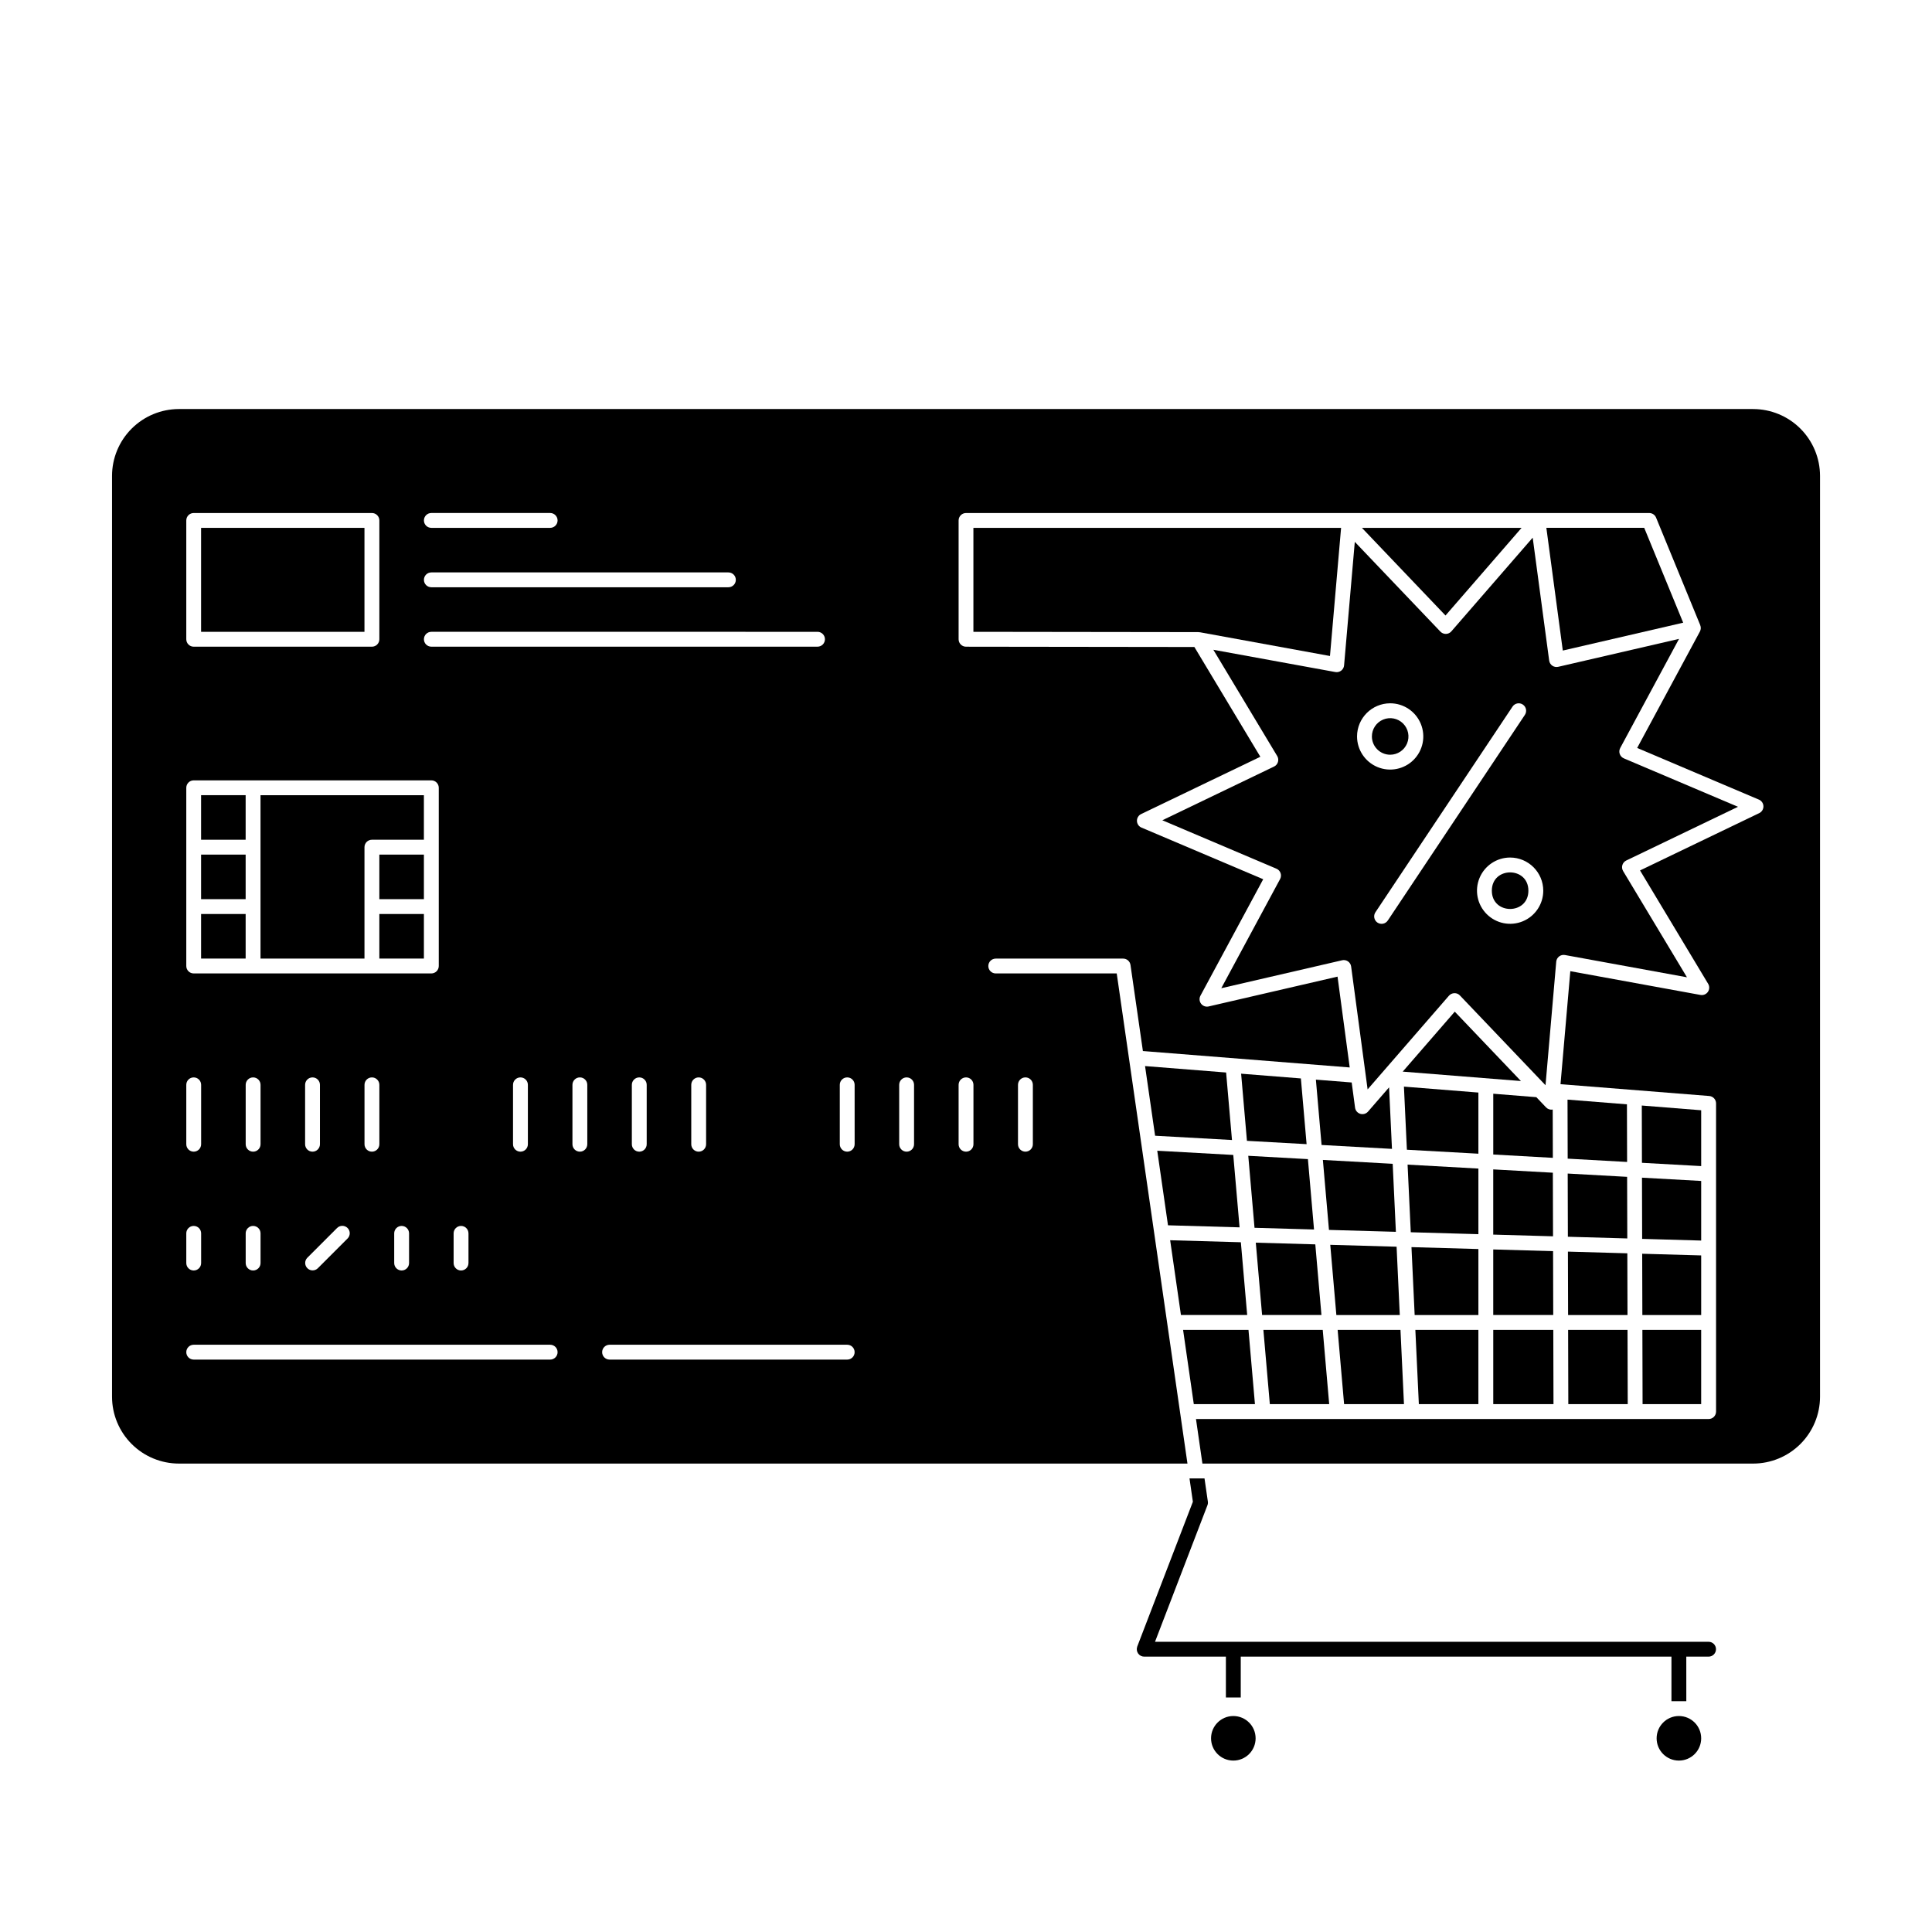 <?xml version="1.0" encoding="UTF-8"?>
<!-- Uploaded to: SVG Find, www.svgfind.com, Generator: SVG Find Mixer Tools -->
<svg fill="#000000" width="800px" height="800px" version="1.1" viewBox="144 144 512 512" xmlns="http://www.w3.org/2000/svg">
 <g>
  <path d="m476.75 604.67c0 3.262-2.641 5.902-5.902 5.902-3.262 0-5.906-2.641-5.906-5.902s2.644-5.906 5.906-5.906c3.262 0 5.902 2.644 5.902 5.906"/>
  <path d="m596.8 579.09h-146.71l13.895-36.184v0.004c0.121-0.312 0.156-0.652 0.109-0.984l-0.887-6.129-3.977-0.004 0.895 6.188-14.742 38.367 0.004 0.004c-0.227 0.605-0.148 1.285 0.215 1.82 0.367 0.539 0.977 0.859 1.625 0.855h21.648v10.824h3.938v-10.824h114.14v11.809h3.938l-0.004-11.809h5.906c1.086 0 1.965-0.883 1.965-1.969 0-1.086-0.879-1.969-1.965-1.969z"/>
  <path d="m594.83 604.67c0 3.262-2.644 5.902-5.906 5.902-3.258 0-5.902-2.641-5.902-5.902s2.644-5.906 5.902-5.906c3.262 0 5.906 2.644 5.906 5.906"/>
  <path d="m559.41 435.41 0.043 15.645 15.746 0.875-0.043-15.27z"/>
  <path d="m590.06 309.02-10.324-25.137h-25.934l4.356 32.52z"/>
  <path d="m594.83 476.7-15.633-0.445 0.043 16.246h15.59z"/>
  <path d="m467.65 405.89 32.02-7.406v-0.004c0.539-0.125 1.109-0.02 1.566 0.297 0.453 0.316 0.758 0.809 0.828 1.355l4.367 32.57 21.551-24.824v0.004c0.363-0.418 0.887-0.664 1.438-0.68 0.559-0.023 1.098 0.199 1.473 0.609l22.684 23.789 2.84-32.738c0.047-0.551 0.324-1.059 0.762-1.395 0.441-0.34 1.004-0.477 1.551-0.375l32.332 5.902-16.926-28.164h0.004c-0.285-0.473-0.359-1.047-0.199-1.578 0.16-0.527 0.535-0.969 1.031-1.207l29.609-14.234-30.242-12.836c-0.508-0.215-0.906-0.637-1.09-1.16-0.184-0.523-0.137-1.098 0.125-1.586l15.586-28.922-32.02 7.406c-0.539 0.125-1.109 0.016-1.562-0.297-0.457-0.316-0.758-0.809-0.832-1.359l-4.367-32.57-21.551 24.824h0.004c-0.363 0.422-0.887 0.668-1.441 0.68-0.555 0.012-1.09-0.207-1.473-0.609l-22.684-23.789-2.84 32.738c-0.047 0.551-0.324 1.059-0.766 1.395-0.441 0.336-1 0.473-1.547 0.371l-32.332-5.902 16.926 28.164v-0.004c0.285 0.477 0.355 1.051 0.195 1.578-0.156 0.531-0.531 0.973-1.031 1.211l-29.609 14.234 30.242 12.836c0.512 0.215 0.906 0.637 1.09 1.16 0.184 0.52 0.137 1.098-0.125 1.586zm85.332-25.852c0 3.551-2.141 6.754-5.422 8.113s-7.059 0.605-9.566-1.906c-2.512-2.508-3.266-6.285-1.906-9.566 1.359-3.281 4.562-5.422 8.113-5.422 4.848 0.008 8.773 3.934 8.781 8.781zm-8.148-48.777c0.602-0.906 1.824-1.152 2.731-0.547 0.902 0.602 1.148 1.824 0.547 2.731l-36.332 54.5-0.004-0.004c-0.285 0.438-0.738 0.742-1.25 0.848-0.512 0.102-1.047 0-1.484-0.293-0.434-0.289-0.738-0.742-0.836-1.258-0.102-0.512 0.004-1.047 0.297-1.48zm-32.426-0.875v-0.004c3.555 0 6.754 2.141 8.113 5.422s0.609 7.059-1.902 9.566c-2.512 2.512-6.289 3.266-9.57 1.906-3.277-1.359-5.418-4.562-5.418-8.113 0.004-4.844 3.934-8.773 8.777-8.781z"/>
  <path d="m535.79 471.07v-17.387l-18.766-1.043 0.844 17.918z"/>
  <path d="m461.97 311.55 34.488 6.297 2.945-33.961h-97.441v27.551l59.656 0.078v0.02h0.004c0.117-0.004 0.234 0 0.348 0.016z"/>
  <path d="m512.41 344.01c1.961 0 3.727-1.18 4.477-2.988 0.75-1.812 0.336-3.894-1.051-5.281-1.383-1.387-3.469-1.801-5.277-1.051-1.812 0.75-2.992 2.519-2.992 4.477 0.004 2.676 2.172 4.84 4.844 4.844z"/>
  <path d="m496.19 469.94 17.734 0.504-0.848-18.023-18.5-1.027z"/>
  <path d="m494.23 447.43 18.656 1.035-0.766-16.309-5.574 6.422c-0.508 0.586-1.312 0.816-2.051 0.598-0.742-0.223-1.285-0.859-1.387-1.625l-0.895-6.684-9.488-0.754z"/>
  <path d="m555.52 450.84-0.035-12.793c-0.641 0.113-1.297-0.098-1.75-0.566l-2.59-2.719-11.414-0.914v16.109z"/>
  <path d="m555.52 454.78-15.797-0.879v17.281l15.844 0.453z"/>
  <path d="m529.53 412.1-13.793 15.891 31.328 2.496z"/>
  <path d="m547.23 283.89h-42.305l22.148 23.227z"/>
  <path d="m460.37 516.11h16.203l-1.711-19.68h-17.332z"/>
  <path d="m472.84 473.21-18.738-0.535 2.859 19.82h17.555z"/>
  <path d="m480.52 516.11h15.73l-1.711-19.68h-15.73z"/>
  <path d="m472.5 469.26-1.672-19.188-20.145-1.117 2.848 19.762z"/>
  <path d="m608.61 252.4h-417.21c-4.695 0.008-9.195 1.875-12.516 5.195s-5.191 7.82-5.195 12.516v244.04c0.004 4.695 1.875 9.195 5.195 12.516 3.32 3.32 7.82 5.188 12.516 5.195h267.29l-18.746-129.89h-32.059c-1.086 0-1.969-0.879-1.969-1.965 0-1.09 0.883-1.969 1.969-1.969h33.762c0.977 0 1.805 0.715 1.945 1.684l3.289 22.812 54.809 4.352-3.227-24.07-34.156 7.902h0.004c-0.754 0.176-1.543-0.109-2.012-0.727-0.469-0.613-0.535-1.449-0.164-2.129l16.629-30.855-32.262-13.691v0.004c-0.711-0.305-1.18-0.996-1.199-1.766-0.016-0.773 0.418-1.488 1.117-1.82l31.586-15.184-17.48-29.09-60.512-0.078c-1.09 0-1.969-0.883-1.969-1.969v-31.488c0-1.086 0.879-1.969 1.969-1.969h181.05c0.797 0 1.52 0.484 1.82 1.223l11.703 28.5h-0.008c0.227 0.543 0.195 1.16-0.082 1.68l-16.629 30.855 32.262 13.691v-0.004c0.711 0.305 1.18 0.992 1.199 1.766 0.016 0.773-0.418 1.484-1.117 1.82l-31.586 15.184 18.051 30.043c0.402 0.664 0.375 1.5-0.066 2.137-0.438 0.637-1.211 0.957-1.973 0.816l-34.488-6.297-2.598 29.945 39.406 3.133c1.027 0.078 1.82 0.938 1.816 1.965v81.672c0 0.523-0.207 1.023-0.574 1.391-0.371 0.371-0.871 0.578-1.391 0.578h-135.86l1.703 11.809h145.96c4.695-0.008 9.199-1.875 12.52-5.195 3.32-3.32 5.188-7.82 5.195-12.516v-244.04c-0.008-4.695-1.875-9.195-5.195-12.516s-7.824-5.188-12.52-5.195zm-194.83 179.09c0-1.09 0.883-1.969 1.969-1.969 1.086 0 1.969 0.879 1.969 1.969v15.742c0 1.086-0.883 1.969-1.969 1.969-1.086 0-1.969-0.883-1.969-1.969zm-155.47-151.54h31.488c1.09 0 1.969 0.883 1.969 1.969 0 1.086-0.879 1.969-1.969 1.969h-31.488c-1.086 0-1.965-0.883-1.965-1.969 0-1.086 0.879-1.969 1.965-1.969zm0 15.742h78.719l0.004 0.004c1.086 0 1.969 0.879 1.969 1.969 0 1.086-0.883 1.965-1.969 1.965h-78.723c-1.086 0-1.965-0.879-1.965-1.965 0-1.09 0.879-1.969 1.965-1.969zm0 15.742 102.34 0.004c1.09 0 1.969 0.883 1.969 1.969s-0.879 1.969-1.969 1.969h-102.34c-1.086 0-1.965-0.883-1.965-1.969s0.879-1.969 1.965-1.969zm72.816 120.05v15.75c0 1.086-0.879 1.969-1.969 1.969-1.086 0-1.965-0.883-1.965-1.969v-15.742c0-1.09 0.879-1.969 1.965-1.969 1.09 0 1.969 0.879 1.969 1.969zm-15.742 0v15.75c0 1.086-0.883 1.969-1.969 1.969s-1.969-0.883-1.969-1.969v-15.742c0-1.09 0.883-1.969 1.969-1.969s1.969 0.879 1.969 1.969zm-31.488 0v15.75c0 1.086-0.883 1.969-1.969 1.969-1.086 0-1.969-0.883-1.969-1.969v-15.742c0-1.09 0.883-1.969 1.969-1.969 1.086 0 1.969 0.879 1.969 1.969zm-15.742 39.359v7.871l-0.004 0.008c0 1.086-0.879 1.969-1.965 1.969-1.09 0-1.969-0.883-1.969-1.969v-7.871c0-1.086 0.879-1.969 1.969-1.969 1.086 0 1.965 0.883 1.965 1.969zm-74.785-188.92c0-1.086 0.879-1.969 1.965-1.969h47.234c0.52 0 1.023 0.207 1.391 0.578 0.371 0.367 0.578 0.867 0.578 1.391v31.488c0 0.523-0.207 1.023-0.578 1.391-0.367 0.371-0.871 0.578-1.391 0.578h-47.234c-1.086 0-1.965-0.883-1.965-1.969zm0 70.848c0-1.086 0.879-1.969 1.965-1.969h62.977c0.523 0 1.023 0.207 1.395 0.578 0.367 0.367 0.574 0.871 0.574 1.391v47.234c0 0.52-0.207 1.02-0.574 1.391-0.371 0.367-0.871 0.574-1.395 0.574h-62.977c-1.086 0-1.965-0.879-1.965-1.965zm59.039 118.08v7.871c0 1.086-0.883 1.969-1.969 1.969-1.086 0-1.969-0.883-1.969-1.969v-7.871c0-1.086 0.883-1.969 1.969-1.969 1.086 0 1.969 0.883 1.969 1.969zm-7.871-39.359v15.742c0 1.086-0.883 1.969-1.969 1.969-1.086 0-1.969-0.883-1.969-1.969v-15.742c0-1.09 0.883-1.969 1.969-1.969 1.086 0 1.969 0.879 1.969 1.969zm-19.105 45.84 7.871-7.871c0.367-0.383 0.871-0.598 1.398-0.602 0.531-0.004 1.039 0.203 1.41 0.574 0.375 0.375 0.582 0.883 0.578 1.41-0.008 0.527-0.223 1.031-0.602 1.398l-7.871 7.871c-0.773 0.746-2 0.734-2.762-0.023-0.758-0.758-0.77-1.988-0.023-2.758zm-0.574-30.098v-15.742c0-1.09 0.879-1.969 1.965-1.969 1.09 0 1.969 0.879 1.969 1.969v15.742c0 1.086-0.879 1.969-1.969 1.969-1.086 0-1.965-0.883-1.965-1.969zm-13.777 1.969c-1.086 0-1.969-0.883-1.969-1.969v-15.742c0-1.09 0.883-1.969 1.969-1.969 1.086 0 1.969 0.879 1.969 1.969v15.742c0 0.523-0.207 1.023-0.578 1.391-0.367 0.371-0.867 0.578-1.391 0.578zm1.969 21.648v7.871c0 1.086-0.883 1.969-1.969 1.969-1.086 0-1.969-0.883-1.969-1.969v-7.871c0-1.086 0.883-1.969 1.969-1.969 1.086 0 1.969 0.883 1.969 1.969zm-19.68-39.359c0-1.09 0.879-1.969 1.965-1.969 1.09 0 1.969 0.879 1.969 1.969v15.742c0 1.086-0.879 1.969-1.969 1.969-1.086 0-1.965-0.883-1.965-1.969zm0 39.359c0-1.086 0.879-1.969 1.965-1.969 1.09 0 1.969 0.883 1.969 1.969v7.871c0 1.086-0.879 1.969-1.969 1.969-1.086 0-1.965-0.883-1.965-1.969zm96.434 33.457h-94.469c-1.086 0-1.965-0.883-1.965-1.969 0-1.09 0.879-1.969 1.965-1.969h94.465c1.09 0 1.969 0.879 1.969 1.969 0 1.086-0.879 1.969-1.969 1.969zm9.84-57.07-0.004-0.004c0 1.086-0.879 1.969-1.965 1.969-1.09 0-1.969-0.883-1.969-1.969v-15.742c0-1.09 0.879-1.969 1.969-1.969 1.086 0 1.965 0.879 1.965 1.969zm68.879 57.07h-62.977c-1.086 0-1.969-0.883-1.969-1.969 0-1.09 0.883-1.969 1.969-1.969h62.977c1.086 0 1.965 0.879 1.965 1.969 0 1.086-0.879 1.969-1.965 1.969zm1.969-57.07-0.004-0.004c0 1.086-0.879 1.969-1.965 1.969-1.09 0-1.969-0.883-1.969-1.969v-15.742c0-1.09 0.879-1.969 1.969-1.969 1.086 0 1.965 0.879 1.965 1.969zm15.742 0v-0.004c0 1.086-0.883 1.969-1.969 1.969-1.086 0-1.969-0.883-1.969-1.969v-15.742c0-1.09 0.883-1.969 1.969-1.969 1.086 0 1.969 0.879 1.969 1.969zm13.777-17.711v-0.004c0.52 0 1.02 0.207 1.391 0.574 0.367 0.371 0.574 0.871 0.574 1.395v15.742c0 1.086-0.879 1.969-1.965 1.969-1.09 0-1.969-0.883-1.969-1.969v-15.742c0-1.09 0.879-1.969 1.969-1.969z"/>
  <path d="m492.23 469.83-1.621-18.652-15.805-0.879 1.656 19.078z"/>
  <path d="m447.45 426.52 2.664 18.461 20.375 1.133-1.555-17.887z"/>
  <path d="m500.2 516.11h15.867l-0.926-19.68h-16.652z"/>
  <path d="m549.04 380.04c0 6.457-9.688 6.457-9.688 0 0-6.461 9.688-6.461 9.688 0"/>
  <path d="m492.57 473.77-15.77-0.449 1.668 19.172h15.73z"/>
  <path d="m472.91 428.54 1.543 17.793 15.809 0.879-1.516-17.414z"/>
  <path d="m535.79 433.54-19.734-1.574 0.785 16.723 18.949 1.055z"/>
  <path d="m197.29 386.22h11.809v11.809h-11.809z"/>
  <path d="m197.29 370.48h11.809v11.809h-11.809z"/>
  <path d="m555.58 475.57-15.855-0.453v17.375h15.898z"/>
  <path d="m559.62 516.11h15.746l-0.055-19.68h-15.742z"/>
  <path d="m197.29 354.73h11.809v11.809h-11.809z"/>
  <path d="m575.26 476.14-15.746-0.449 0.047 16.809h15.742z"/>
  <path d="m579.3 516.11h15.527v-19.68h-15.578z"/>
  <path d="m240.59 368.51c0-1.09 0.883-1.969 1.969-1.969h13.777v-11.809h-43.297v43.297h27.551z"/>
  <path d="m244.53 386.22h11.809v11.809h-11.809z"/>
  <path d="m244.53 370.48h11.809v11.809h-11.809z"/>
  <path d="m539.73 516.11h15.961l-0.051-19.68h-15.91z"/>
  <path d="m197.29 283.89h43.297v27.551h-43.297z"/>
  <path d="m575.25 472.2-0.047-16.324-15.746-0.875 0.047 16.75z"/>
  <path d="m514.11 474.39-17.578-0.5 1.617 18.609h16.809z"/>
  <path d="m594.83 472.76v-15.793l-15.688-0.871 0.043 16.219z"/>
  <path d="m594.83 438.23-15.738-1.254 0.039 15.18 15.699 0.871z"/>
  <path d="m520.01 516.11h15.777v-19.68h-16.703z"/>
  <path d="m535.79 475.01-17.734-0.508 0.844 17.996h16.891z"/>
 </g>
</svg>
